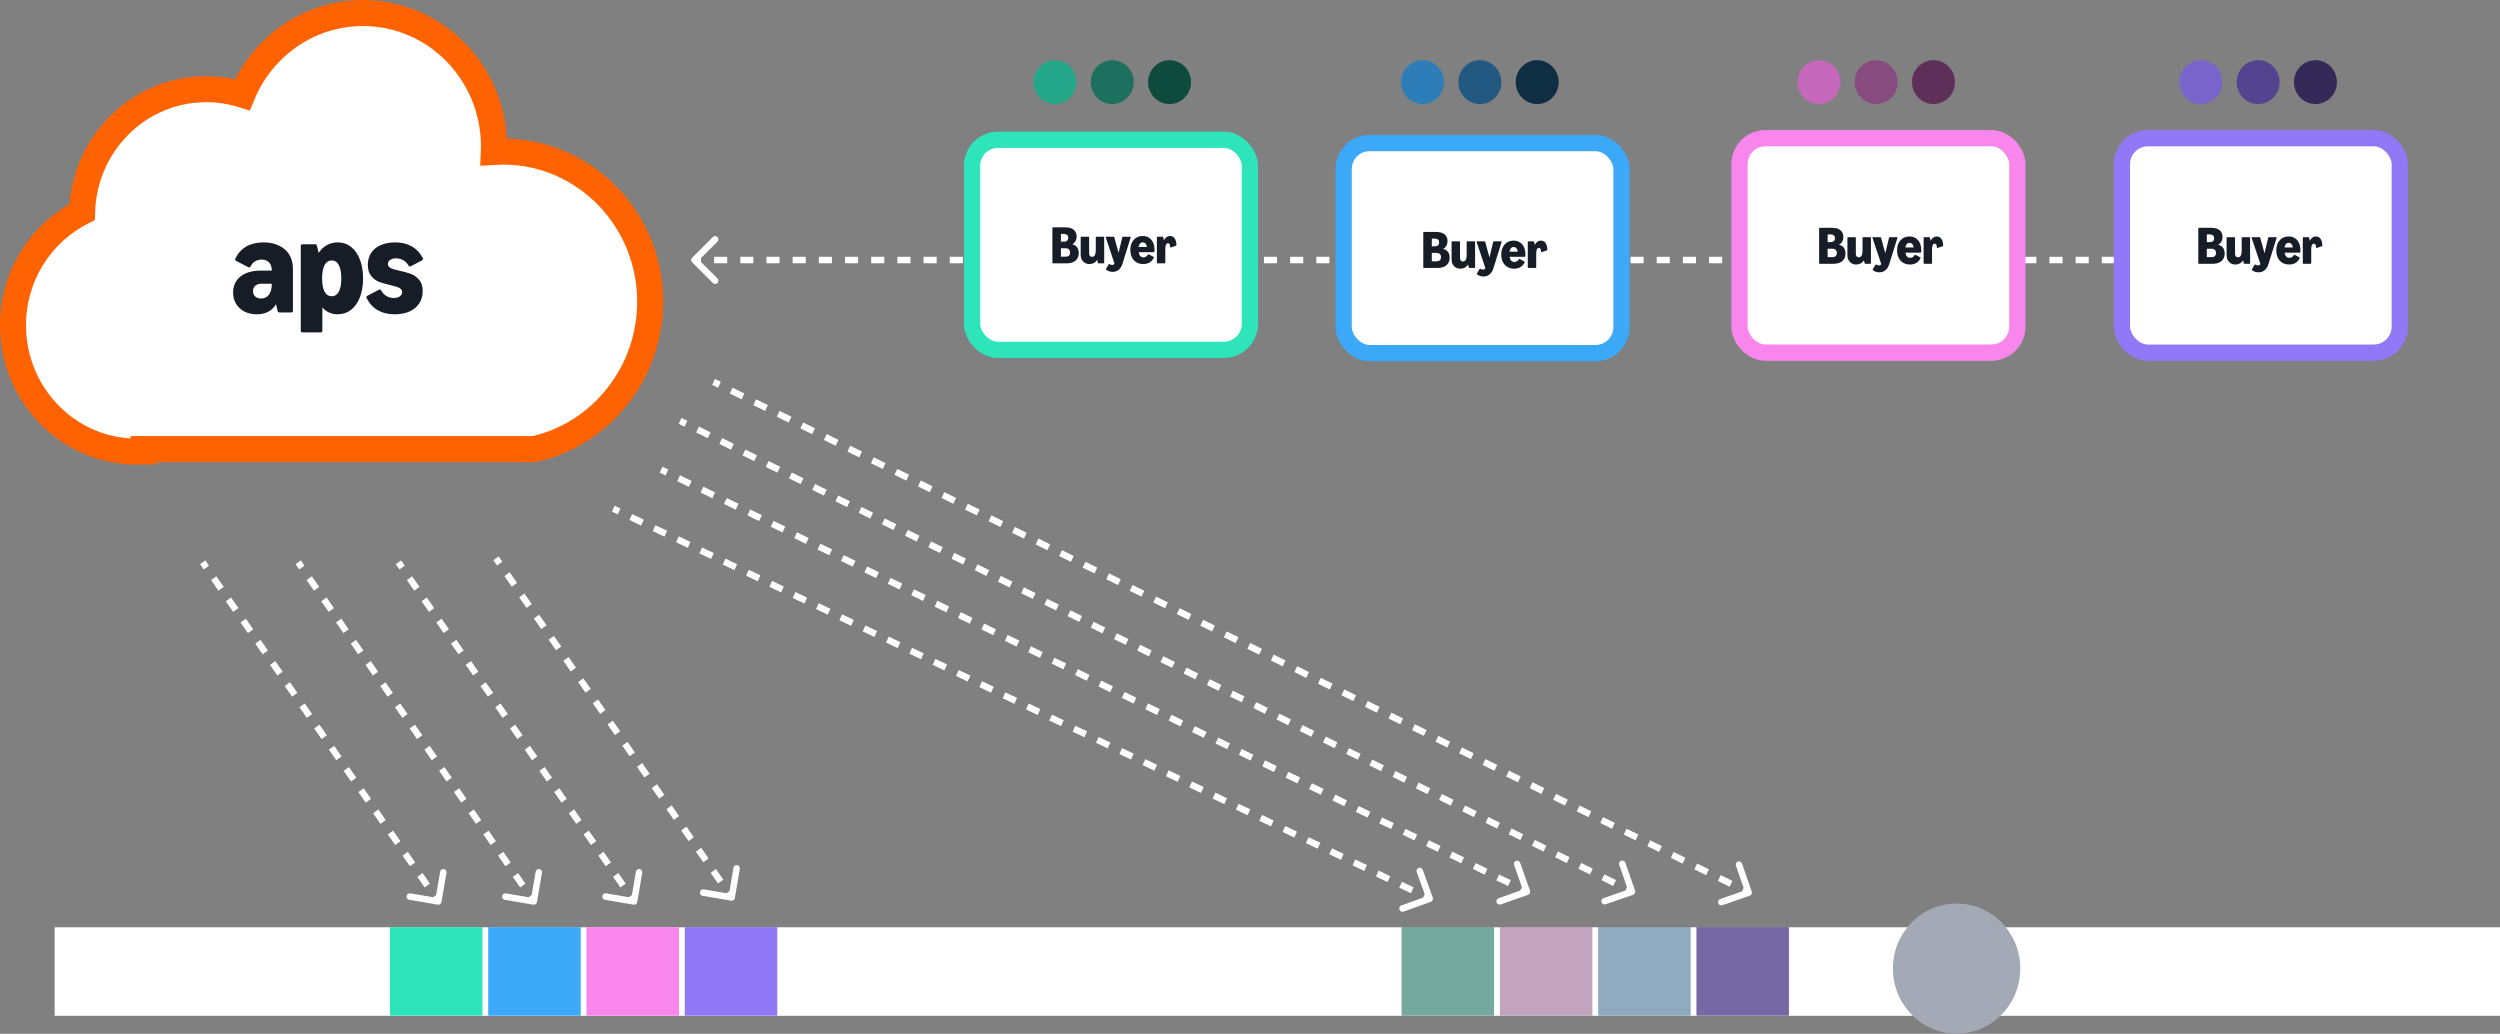 <svg width="769" height="318" viewBox="0 0 769 318" fill="none" xmlns="http://www.w3.org/2000/svg">
<rect x="0" y="0" width="769" height="318" fill="#808080" stroke="none"/>
<rect x="16.812" y="285.229" width="752.188" height="27.233" fill="white"/>
<rect opacity="0.6" x="431.137" y="285.186" width="28.452" height="27.233" fill="#1C705D"/>
<rect x="119.947" y="285.186" width="28.452" height="27.233" fill="#2EE5BB"/>
<rect opacity="0.5" x="491.596" y="285.186" width="28.452" height="27.233" fill="#225981"/>
<rect x="180.408" y="285.186" width="28.452" height="27.233" fill="#F986ED"/>
<rect opacity="0.5" x="461.365" y="285.186" width="28.452" height="27.233" fill="#874B80"/>
<rect x="150.178" y="285.186" width="28.452" height="27.233" fill="#3BA9F7"/>
<rect opacity="0.8" x="521.826" y="285.186" width="28.452" height="27.233" fill="#53448F"/>
<rect x="210.637" y="285.186" width="28.452" height="27.233" fill="#9178F7"/>
<path d="M111.665 4.013C133.993 4.013 151.943 22.469 151.943 45.049C151.943 45.605 151.931 46.159 151.908 46.709C152.825 46.651 153.749 46.618 154.682 46.618C179.788 46.618 199.991 67.373 199.991 92.79C199.991 114.682 184.994 133.32 164.756 138.037L164.309 138.142H44.152V138.867H40.023L39.903 138.86C19.808 137.656 4 120.68 4 100.056C4 84.806 12.639 71.569 25.256 65.209C25.827 44.32 42.614 27.431 63.405 27.431C67.275 27.431 71.014 28.023 74.54 29.12C80.629 14.41 94.922 4.013 111.665 4.013Z" fill="white" stroke="#FF6200" stroke-width="8"/>
<path d="M78.976 96.678C77.555 96.678 76.29 96.398 75.183 95.838C74.09 95.264 73.236 94.471 72.621 93.46C72.006 92.448 71.698 91.287 71.698 89.975C71.698 88.594 72.04 87.399 72.723 86.387C73.407 85.362 74.384 84.583 75.655 84.05C76.926 83.504 78.436 83.23 80.185 83.23H83.609C83.609 82.137 83.329 81.303 82.768 80.729C82.208 80.142 81.436 79.848 80.452 79.848C79.687 79.848 79.01 80.032 78.422 80.401C77.848 80.77 77.397 81.29 77.069 81.959C76.974 82.164 76.837 82.267 76.659 82.267C76.577 82.267 76.495 82.246 76.413 82.205L72.621 80.237C72.416 80.128 72.313 79.984 72.313 79.807C72.313 79.738 72.334 79.663 72.375 79.581C73.154 77.928 74.275 76.677 75.737 75.83C77.213 74.982 78.976 74.559 81.026 74.559C82.857 74.559 84.456 74.887 85.823 75.543C87.203 76.199 88.262 77.135 89 78.351C89.738 79.568 90.107 80.996 90.107 82.636V95.612C90.107 95.763 90.06 95.886 89.964 95.981C89.882 96.063 89.766 96.104 89.615 96.104H85.966C85.666 96.104 85.481 95.961 85.413 95.674L84.9 93.562C84.326 94.574 83.534 95.346 82.522 95.879C81.511 96.412 80.329 96.678 78.976 96.678ZM77.828 89.565C77.828 90.248 78.053 90.795 78.504 91.205C78.955 91.615 79.564 91.82 80.329 91.82C81.368 91.82 82.174 91.423 82.748 90.631C83.322 89.838 83.609 88.717 83.609 87.269H80.493C79.673 87.269 79.024 87.474 78.545 87.884C78.067 88.294 77.828 88.854 77.828 89.565ZM93.009 102.254C92.859 102.254 92.736 102.206 92.64 102.111C92.558 102.029 92.517 101.913 92.517 101.762V75.625C92.517 75.474 92.558 75.358 92.64 75.276C92.736 75.181 92.859 75.133 93.009 75.133H96.945C97.232 75.133 97.41 75.269 97.478 75.543L98.032 77.798C98.674 76.773 99.501 75.98 100.512 75.42C101.537 74.846 102.658 74.559 103.874 74.559C105.432 74.559 106.799 75.017 107.974 75.932C109.15 76.848 110.059 78.146 110.701 79.827C111.357 81.495 111.685 83.435 111.685 85.649C111.685 87.85 111.357 89.783 110.701 91.451C110.059 93.118 109.143 94.41 107.954 95.325C106.779 96.227 105.419 96.678 103.874 96.678C102.904 96.678 102.023 96.494 101.23 96.125C100.437 95.769 99.747 95.25 99.159 94.567V101.762C99.159 101.913 99.112 102.029 99.016 102.111C98.934 102.206 98.818 102.254 98.667 102.254H93.009ZM99.077 85.649C99.077 87.399 99.33 88.752 99.836 89.708C100.355 90.651 101.086 91.123 102.029 91.123C102.986 91.123 103.717 90.651 104.223 89.708C104.729 88.765 104.981 87.412 104.981 85.649C104.981 83.859 104.729 82.492 104.223 81.549C103.717 80.593 102.986 80.114 102.029 80.114C101.086 80.114 100.355 80.593 99.836 81.549C99.33 82.506 99.077 83.873 99.077 85.649ZM121.407 96.678C119.398 96.678 117.662 96.261 116.2 95.428C114.738 94.594 113.59 93.337 112.756 91.656C112.715 91.574 112.695 91.492 112.695 91.41C112.695 91.246 112.79 91.109 112.982 91L116.59 89.093C116.685 89.039 116.774 89.011 116.856 89.011C117.006 89.011 117.136 89.114 117.246 89.319C117.615 90.029 118.134 90.597 118.804 91.02C119.473 91.444 120.252 91.656 121.141 91.656C121.892 91.656 122.507 91.492 122.986 91.164C123.464 90.822 123.703 90.385 123.703 89.852C123.703 89.442 123.546 89.107 123.232 88.847C122.931 88.588 122.548 88.383 122.084 88.232C121.619 88.082 120.942 87.904 120.054 87.699C118.633 87.371 117.457 87.03 116.528 86.674C115.612 86.305 114.82 85.704 114.15 84.87C113.48 84.037 113.146 82.902 113.146 81.467C113.146 80.06 113.487 78.836 114.171 77.798C114.854 76.759 115.831 75.96 117.102 75.399C118.387 74.839 119.883 74.559 121.592 74.559C123.519 74.559 125.206 74.969 126.655 75.789C128.104 76.595 129.238 77.805 130.058 79.417C130.099 79.499 130.12 79.581 130.12 79.663C130.12 79.827 130.024 79.964 129.833 80.073L126.327 81.918C126.231 81.973 126.149 82 126.081 82C125.917 82 125.78 81.898 125.671 81.693C125.275 80.996 124.742 80.449 124.072 80.053C123.402 79.656 122.658 79.458 121.838 79.458C121.086 79.458 120.478 79.622 120.013 79.95C119.548 80.265 119.316 80.681 119.316 81.201C119.316 81.597 119.466 81.925 119.767 82.185C120.081 82.431 120.478 82.629 120.956 82.779C121.434 82.93 122.104 83.1 122.965 83.292C124.414 83.606 125.603 83.948 126.532 84.317C127.475 84.672 128.288 85.273 128.972 86.121C129.669 86.954 130.017 88.102 130.017 89.565C130.017 91 129.662 92.257 128.951 93.337C128.254 94.403 127.256 95.23 125.958 95.817C124.66 96.391 123.143 96.678 121.407 96.678Z" fill="#161D26"/>
<path d="M134.665 278.276C135.204 278.367 135.716 277.996 135.81 277.446L137.332 268.487C137.426 267.937 137.064 267.417 136.525 267.325C135.986 267.234 135.473 267.605 135.38 268.155L134.027 276.119L126.217 274.792C125.678 274.7 125.166 275.072 125.072 275.621C124.979 276.171 125.34 276.691 125.879 276.783L134.665 278.276ZM62.342 172.958L61.532 173.545L62.665 175.175L63.474 174.589L64.284 174.002L63.152 172.372L62.342 172.958ZM65.74 177.849L64.93 178.435L67.195 181.695L68.005 181.109L68.815 180.522L66.55 177.262L65.74 177.849ZM70.271 184.369L69.461 184.955L71.726 188.215L72.536 187.629L73.346 187.042L71.081 183.782L70.271 184.369ZM74.801 190.889L73.992 191.475L76.257 194.735L77.067 194.149L77.877 193.562L75.611 190.302L74.801 190.889ZM79.332 197.409L78.522 197.995L80.788 201.256L81.597 200.669L82.407 200.082L80.142 196.822L79.332 197.409ZM83.863 203.929L83.053 204.516L85.318 207.776L86.128 207.189L86.938 206.602L84.673 203.342L83.863 203.929ZM88.394 210.449L87.584 211.036L89.849 214.296L90.659 213.709L91.469 213.122L89.203 209.862L88.394 210.449ZM92.924 216.969L92.115 217.556L94.38 220.816L95.19 220.229L95.999 219.643L93.734 216.383L92.924 216.969ZM97.455 223.489L96.645 224.076L98.911 227.336L99.72 226.749L100.53 226.163L98.265 222.903L97.455 223.489ZM101.986 230.009L101.176 230.596L103.441 233.856L104.251 233.269L105.061 232.683L102.796 229.423L101.986 230.009ZM106.517 236.529L105.707 237.116L107.972 240.376L108.782 239.789L109.592 239.203L107.326 235.943L106.517 236.529ZM111.047 243.05L110.237 243.636L112.503 246.896L113.313 246.31L114.123 245.723L111.857 242.463L111.047 243.05ZM115.578 249.57L114.768 250.156L117.034 253.416L117.843 252.83L118.653 252.243L116.388 248.983L115.578 249.57ZM120.109 256.09L119.299 256.676L121.564 259.936L122.374 259.35L123.184 258.763L120.919 255.503L120.109 256.09ZM124.64 262.61L123.83 263.196L126.095 266.456L126.905 265.87L127.715 265.283L125.449 262.023L124.64 262.61ZM129.17 269.13L128.36 269.717L130.626 272.977L131.436 272.39L132.245 271.803L129.98 268.543L129.17 269.13ZM133.701 275.65L132.891 276.237L134.024 277.867L134.834 277.28L135.644 276.693L134.511 275.063L133.701 275.65Z" fill="white"/>
<path d="M164.038 278.276C164.577 278.367 165.09 277.996 165.183 277.446L166.705 268.487C166.799 267.937 166.437 267.417 165.898 267.325C165.359 267.234 164.846 267.605 164.753 268.155L163.4 276.119L155.59 274.792C155.051 274.7 154.539 275.072 154.445 275.621C154.352 276.171 154.713 276.691 155.252 276.783L164.038 278.276ZM91.715 172.958L90.905 173.545L92.038 175.175L92.847 174.589L93.657 174.002L92.525 172.372L91.715 172.958ZM95.113 177.849L94.303 178.435L96.568 181.695L97.378 181.109L98.188 180.522L95.923 177.262L95.113 177.849ZM99.644 184.369L98.834 184.955L101.099 188.215L101.909 187.629L102.719 187.042L100.454 183.782L99.644 184.369ZM104.174 190.889L103.365 191.475L105.63 194.735L106.44 194.149L107.25 193.562L104.984 190.302L104.174 190.889ZM108.705 197.409L107.895 197.995L110.161 201.256L110.971 200.669L111.78 200.082L109.515 196.822L108.705 197.409ZM113.236 203.929L112.426 204.516L114.691 207.776L115.501 207.189L116.311 206.602L114.046 203.342L113.236 203.929ZM117.767 210.449L116.957 211.036L119.222 214.296L120.032 213.709L120.842 213.122L118.576 209.862L117.767 210.449ZM122.297 216.969L121.488 217.556L123.753 220.816L124.563 220.229L125.373 219.643L123.107 216.383L122.297 216.969ZM126.828 223.489L126.018 224.076L128.284 227.336L129.093 226.749L129.903 226.163L127.638 222.903L126.828 223.489ZM131.359 230.009L130.549 230.596L132.814 233.856L133.624 233.269L134.434 232.683L132.169 229.423L131.359 230.009ZM135.89 236.529L135.08 237.116L137.345 240.376L138.155 239.789L138.965 239.203L136.699 235.943L135.89 236.529ZM140.42 243.05L139.61 243.636L141.876 246.896L142.686 246.31L143.496 245.723L141.23 242.463L140.42 243.05ZM144.951 249.57L144.141 250.156L146.407 253.416L147.216 252.83L148.026 252.243L145.761 248.983L144.951 249.57ZM149.482 256.09L148.672 256.676L150.937 259.936L151.747 259.35L152.557 258.763L150.292 255.503L149.482 256.09ZM154.013 262.61L153.203 263.196L155.468 266.456L156.278 265.87L157.088 265.283L154.822 262.023L154.013 262.61ZM158.543 269.13L157.733 269.717L159.999 272.977L160.809 272.39L161.619 271.803L159.353 268.543L158.543 269.13ZM163.074 275.65L162.264 276.237L163.397 277.867L164.207 277.28L165.017 276.693L163.884 275.063L163.074 275.65Z" fill="white"/>
<path d="M194.879 278.276C195.419 278.367 195.931 277.996 196.025 277.446L197.547 268.487C197.64 267.937 197.279 267.417 196.74 267.325C196.201 267.234 195.688 267.605 195.595 268.155L194.242 276.119L186.432 274.792C185.893 274.7 185.38 275.072 185.287 275.621C185.194 276.171 185.555 276.691 186.094 276.783L194.879 278.276ZM122.557 172.958L121.747 173.545L122.879 175.175L123.689 174.589L124.499 174.002L123.366 172.372L122.557 172.958ZM125.955 177.849L125.145 178.435L127.41 181.695L128.22 181.109L129.03 180.522L126.765 177.262L125.955 177.849ZM130.485 184.369L129.676 184.955L131.941 188.215L132.751 187.629L133.561 187.042L131.295 183.782L130.485 184.369ZM135.016 190.889L134.206 191.475L136.472 194.735L137.282 194.149L138.091 193.562L135.826 190.302L135.016 190.889ZM139.547 197.409L138.737 197.995L141.002 201.256L141.812 200.669L142.622 200.082L140.357 196.822L139.547 197.409ZM144.078 203.929L143.268 204.516L145.533 207.776L146.343 207.189L147.153 206.602L144.888 203.342L144.078 203.929ZM148.608 210.449L147.799 211.036L150.064 214.296L150.874 213.709L151.684 213.122L149.418 209.862L148.608 210.449ZM153.139 216.969L152.329 217.556L154.595 220.816L155.405 220.229L156.214 219.643L153.949 216.383L153.139 216.969ZM157.67 223.489L156.86 224.076L159.125 227.336L159.935 226.749L160.745 226.163L158.48 222.903L157.67 223.489ZM162.201 230.009L161.391 230.596L163.656 233.856L164.466 233.269L165.276 232.683L163.011 229.423L162.201 230.009ZM166.731 236.529L165.922 237.116L168.187 240.376L168.997 239.789L169.807 239.203L167.541 235.943L166.731 236.529ZM171.262 243.05L170.452 243.636L172.718 246.896L173.528 246.31L174.337 245.723L172.072 242.463L171.262 243.05ZM175.793 249.57L174.983 250.156L177.248 253.416L178.058 252.83L178.868 252.243L176.603 248.983L175.793 249.57ZM180.324 256.09L179.514 256.676L181.779 259.936L182.589 259.35L183.399 258.763L181.133 255.503L180.324 256.09ZM184.854 262.61L184.045 263.196L186.31 266.456L187.12 265.87L187.93 265.283L185.664 262.023L184.854 262.61ZM189.385 269.13L188.575 269.717L190.841 272.977L191.65 272.39L192.46 271.803L190.195 268.543L189.385 269.13ZM193.916 275.65L193.106 276.237L194.239 277.867L195.049 277.28L195.858 276.693L194.726 275.063L193.916 275.65Z" fill="white"/>
<path d="M502.334 275.233C502.851 275.054 503.122 274.481 502.94 273.956L499.963 265.385C499.781 264.859 499.213 264.578 498.696 264.758C498.178 264.937 497.907 265.509 498.089 266.035L500.735 273.654L493.24 276.257C492.722 276.437 492.451 277.009 492.634 277.535C492.816 278.061 493.384 278.341 493.901 278.162L502.334 275.233ZM209.209 129.473L208.78 130.376L210.566 131.259L210.994 130.356L211.423 129.452L209.638 128.569L209.209 129.473ZM214.565 132.122L214.136 133.025L217.707 134.791L218.136 133.888L218.564 132.984L214.994 131.218L214.565 132.122ZM221.706 135.653L221.278 136.557L224.848 138.323L225.277 137.419L225.706 136.516L222.135 134.75L221.706 135.653ZM228.848 139.185L228.419 140.089L231.99 141.855L232.418 140.951L232.847 140.048L229.276 138.282L228.848 139.185ZM235.989 142.717L235.56 143.621L239.131 145.387L239.56 144.483L239.988 143.58L236.418 141.814L235.989 142.717ZM243.13 146.249L242.702 147.153L246.272 148.919L246.701 148.015L247.13 147.112L243.559 145.346L243.13 146.249ZM250.272 149.781L249.843 150.685L253.414 152.451L253.842 151.547L254.271 150.644L250.7 148.878L250.272 149.781ZM257.413 153.313L256.984 154.217L260.555 155.982L260.984 155.079L261.412 154.176L257.841 152.41L257.413 153.313ZM264.554 156.845L264.126 157.748L267.696 159.514L268.125 158.611L268.553 157.707L264.983 155.941L264.554 156.845ZM271.695 160.377L271.267 161.28L274.837 163.046L275.266 162.143L275.695 161.239L272.124 159.473L271.695 160.377ZM278.837 163.909L278.408 164.812L281.979 166.578L282.407 165.675L282.836 164.771L279.265 163.005L278.837 163.909ZM285.978 167.441L285.549 168.344L289.12 170.11L289.549 169.207L289.977 168.303L286.407 166.537L285.978 167.441ZM293.119 170.973L292.691 171.876L296.261 173.642L296.69 172.739L297.119 171.835L293.548 170.069L293.119 170.973ZM300.261 174.504L299.832 175.408L303.403 177.174L303.831 176.27L304.26 175.367L300.689 173.601L300.261 174.504ZM307.402 178.036L306.973 178.94L310.544 180.706L310.973 179.802L311.401 178.899L307.831 177.133L307.402 178.036ZM314.543 181.568L314.115 182.472L317.685 184.238L318.114 183.334L318.543 182.431L314.972 180.665L314.543 181.568ZM321.685 185.1L321.256 186.004L324.827 187.77L325.255 186.866L325.684 185.963L322.113 184.197L321.685 185.1ZM328.826 188.632L328.397 189.536L331.968 191.302L332.397 190.398L332.825 189.495L329.255 187.729L328.826 188.632ZM335.967 192.164L335.539 193.068L339.109 194.833L339.538 193.93L339.967 193.027L336.396 191.261L335.967 192.164ZM343.109 195.696L342.68 196.599L346.251 198.365L346.679 197.462L347.108 196.558L343.537 194.792L343.109 195.696ZM350.25 199.228L349.821 200.131L353.392 201.897L353.821 200.994L354.249 200.09L350.679 198.324L350.25 199.228ZM357.391 202.76L356.963 203.663L360.533 205.429L360.962 204.526L361.391 203.622L357.82 201.856L357.391 202.76ZM364.533 206.292L364.104 207.195L367.675 208.961L368.103 208.058L368.532 207.154L364.961 205.388L364.533 206.292ZM371.674 209.824L371.245 210.727L374.816 212.493L375.245 211.59L375.673 210.686L372.103 208.92L371.674 209.824ZM378.815 213.355L378.387 214.259L381.957 216.025L382.386 215.121L382.815 214.218L379.244 212.452L378.815 213.355ZM385.957 216.887L385.528 217.791L389.099 219.557L389.527 218.653L389.956 217.75L386.385 215.984L385.957 216.887ZM393.098 220.419L392.669 221.323L396.24 223.089L396.668 222.185L397.097 221.282L393.526 219.516L393.098 220.419ZM400.239 223.951L399.81 224.855L403.381 226.621L403.81 225.717L404.238 224.814L400.668 223.048L400.239 223.951ZM407.38 227.483L406.952 228.387L410.522 230.153L410.951 229.249L411.38 228.346L407.809 226.58L407.38 227.483ZM414.522 231.015L414.093 231.919L417.664 233.684L418.092 232.781L418.521 231.878L414.95 230.112L414.522 231.015ZM421.663 234.547L421.234 235.45L424.805 237.216L425.234 236.313L425.662 235.409L422.092 233.643L421.663 234.547ZM428.804 238.079L428.376 238.982L431.946 240.748L432.375 239.845L432.804 238.941L429.233 237.175L428.804 238.079ZM435.946 241.611L435.517 242.514L439.088 244.28L439.516 243.377L439.945 242.473L436.374 240.707L435.946 241.611ZM443.087 245.143L442.658 246.046L446.229 247.812L446.658 246.909L447.086 246.005L443.516 244.239L443.087 245.143ZM450.228 248.675L449.8 249.578L453.37 251.344L453.799 250.441L454.228 249.537L450.657 247.771L450.228 248.675ZM457.37 252.206L456.941 253.11L460.512 254.876L460.94 253.972L461.369 253.069L457.798 251.303L457.37 252.206ZM464.511 255.738L464.082 256.642L467.653 258.408L468.082 257.504L468.51 256.601L464.94 254.835L464.511 255.738ZM471.652 259.27L471.224 260.174L474.794 261.94L475.223 261.036L475.652 260.133L472.081 258.367L471.652 259.27ZM478.794 262.802L478.365 263.706L481.936 265.472L482.364 264.568L482.793 263.665L479.222 261.899L478.794 262.802ZM485.935 266.334L485.506 267.238L489.077 269.004L489.506 268.1L489.934 267.197L486.364 265.431L485.935 266.334ZM493.076 269.866L492.648 270.77L496.218 272.535L496.647 271.632L497.076 270.729L493.505 268.963L493.076 269.866ZM500.218 273.398L499.789 274.301L501.574 275.184L502.003 274.281L502.431 273.377L500.646 272.494L500.218 273.398Z" fill="white"/>
<path d="M470.028 275.231C470.544 275.049 470.812 274.475 470.627 273.95L467.601 265.397C467.416 264.872 466.846 264.595 466.33 264.778C465.814 264.96 465.545 265.534 465.731 266.059L468.42 273.661L460.939 276.308C460.423 276.49 460.155 277.064 460.34 277.589C460.526 278.114 461.095 278.391 461.612 278.208L470.028 275.231ZM203.334 144.468L202.91 145.374L204.71 146.251L205.134 145.345L205.557 144.439L203.758 143.562L203.334 144.468ZM208.733 147.099L208.31 148.005L211.909 149.759L212.333 148.853L212.756 147.947L209.157 146.193L208.733 147.099ZM215.932 150.608L215.508 151.513L219.108 153.268L219.531 152.362L219.955 151.456L216.355 149.702L215.932 150.608ZM223.131 154.116L222.707 155.022L226.307 156.776L226.73 155.87L227.154 154.964L223.554 153.21L223.131 154.116ZM230.33 157.624L229.906 158.53L233.506 160.285L233.929 159.379L234.353 158.473L230.753 156.719L230.33 157.624ZM237.529 161.133L237.105 162.039L240.704 163.793L241.128 162.887L241.551 161.981L237.952 160.227L237.529 161.133ZM244.727 164.641L244.304 165.547L247.903 167.302L248.327 166.396L248.75 165.49L245.151 163.736L244.727 164.641ZM251.926 168.15L251.503 169.056L255.102 170.81L255.526 169.904L255.949 168.998L252.35 167.244L251.926 168.15ZM259.125 171.658L258.702 172.564L262.301 174.318L262.725 173.413L263.148 172.507L259.549 170.752L259.125 171.658ZM266.324 175.167L265.9 176.073L269.5 177.827L269.923 176.921L270.347 176.015L266.747 174.261L266.324 175.167ZM273.523 178.675L273.099 179.581L276.699 181.335L277.122 180.43L277.546 179.524L273.946 177.769L273.523 178.675ZM280.722 182.184L280.298 183.09L283.898 184.844L284.321 183.938L284.745 183.032L281.145 181.278L280.722 182.184ZM287.921 185.692L287.497 186.598L291.096 188.352L291.52 187.446L291.943 186.541L288.344 184.786L287.921 185.692ZM295.119 189.201L294.696 190.107L298.295 191.861L298.719 190.955L299.142 190.049L295.543 188.295L295.119 189.201ZM302.318 192.709L301.895 193.615L305.494 195.369L305.918 194.463L306.341 193.558L302.742 191.803L302.318 192.709ZM309.517 196.218L309.094 197.124L312.693 198.878L313.117 197.972L313.54 197.066L309.941 195.312L309.517 196.218ZM316.716 199.726L316.292 200.632L319.892 202.386L320.315 201.48L320.739 200.574L317.139 198.82L316.716 199.726ZM323.915 203.235L323.491 204.14L327.091 205.895L327.514 204.989L327.938 204.083L324.338 202.329L323.915 203.235ZM331.114 206.743L330.69 207.649L334.29 209.403L334.713 208.497L335.137 207.591L331.537 205.837L331.114 206.743ZM338.313 210.251L337.889 211.157L341.488 212.912L341.912 212.006L342.335 211.1L338.736 209.346L338.313 210.251ZM345.511 213.76L345.088 214.666L348.687 216.42L349.111 215.514L349.534 214.608L345.935 212.854L345.511 213.76ZM352.71 217.268L352.287 218.174L355.886 219.929L356.31 219.023L356.733 218.117L353.134 216.363L352.71 217.268ZM359.909 220.777L359.486 221.683L363.085 223.437L363.509 222.531L363.932 221.625L360.333 219.871L359.909 220.777ZM367.108 224.285L366.684 225.191L370.284 226.945L370.707 226.04L371.131 225.134L367.531 223.379L367.108 224.285ZM374.307 227.794L373.883 228.7L377.483 230.454L377.906 229.548L378.33 228.642L374.73 226.888L374.307 227.794ZM381.506 231.302L381.082 232.208L384.682 233.962L385.105 233.057L385.529 232.151L381.929 230.396L381.506 231.302ZM388.705 234.811L388.281 235.717L391.88 237.471L392.304 236.565L392.727 235.659L389.128 233.905L388.705 234.811ZM395.903 238.319L395.48 239.225L399.079 240.979L399.503 240.073L399.926 239.168L396.327 237.413L395.903 238.319ZM403.102 241.828L402.679 242.734L406.278 244.488L406.702 243.582L407.125 242.676L403.526 240.922L403.102 241.828ZM410.301 245.336L409.878 246.242L413.477 247.996L413.901 247.09L414.324 246.185L410.725 244.43L410.301 245.336ZM417.5 248.845L417.076 249.751L420.676 251.505L421.099 250.599L421.523 249.693L417.923 247.939L417.5 248.845ZM424.699 252.353L424.275 253.259L427.875 255.013L428.298 254.107L428.722 253.201L425.122 251.447L424.699 252.353ZM431.898 255.862L431.474 256.767L435.074 258.522L435.497 257.616L435.921 256.71L432.321 254.956L431.898 255.862ZM439.097 259.37L438.673 260.276L442.272 262.03L442.696 261.124L443.119 260.218L439.52 258.464L439.097 259.37ZM446.295 262.878L445.872 263.784L449.471 265.539L449.895 264.633L450.318 263.727L446.719 261.973L446.295 262.878ZM453.494 266.387L453.071 267.293L456.67 269.047L457.094 268.141L457.517 267.235L453.918 265.481L453.494 266.387ZM460.693 269.895L460.27 270.801L463.869 272.556L464.293 271.65L464.716 270.744L461.117 268.99L460.693 269.895ZM467.892 273.404L467.468 274.31L469.268 275.187L469.692 274.281L470.115 273.375L468.315 272.498L467.892 273.404Z" fill="white"/>
<path d="M440.136 277.372C440.651 277.185 440.915 276.61 440.725 276.086L437.634 267.558C437.444 267.035 436.873 266.762 436.358 266.948C435.843 267.135 435.579 267.711 435.769 268.234L438.517 275.815L431.056 278.519C430.541 278.706 430.277 279.282 430.467 279.805C430.656 280.328 431.228 280.601 431.743 280.415L440.136 277.372ZM188.648 156.464L188.232 157.373L190.026 158.23L190.442 157.321L190.859 156.412L189.065 155.555L188.648 156.464ZM194.03 159.034L193.614 159.944L197.201 161.657L197.618 160.748L198.034 159.839L194.447 158.125L194.03 159.034ZM201.206 162.462L200.789 163.371L204.377 165.085L204.793 164.176L205.21 163.266L201.622 161.553L201.206 162.462ZM208.381 165.889L207.965 166.798L211.552 168.512L211.969 167.603L212.386 166.694L208.798 164.98L208.381 165.889ZM215.557 169.317L215.14 170.226L218.728 171.94L219.145 171.03L219.561 170.121L215.973 168.408L215.557 169.317ZM222.732 172.744L222.316 173.653L225.903 175.367L226.32 174.458L226.737 173.549L223.149 171.835L222.732 172.744ZM229.908 176.172L229.491 177.081L233.079 178.794L233.496 177.885L233.912 176.976L230.324 175.263L229.908 176.172ZM237.083 179.599L236.667 180.508L240.255 182.222L240.671 181.313L241.088 180.404L237.5 178.69L237.083 179.599ZM244.259 183.027L243.842 183.936L247.43 185.649L247.847 184.74L248.263 183.831L244.676 182.117L244.259 183.027ZM251.434 186.454L251.018 187.363L254.606 189.077L255.022 188.168L255.439 187.259L251.851 185.545L251.434 186.454ZM258.61 189.881L258.193 190.791L261.781 192.504L262.198 191.595L262.614 190.686L259.027 188.972L258.61 189.881ZM265.786 193.309L265.369 194.218L268.957 195.932L269.373 195.023L269.79 194.114L266.202 192.4L265.786 193.309ZM272.961 196.736L272.545 197.645L276.132 199.359L276.549 198.45L276.965 197.541L273.378 195.827L272.961 196.736ZM280.137 200.164L279.72 201.073L283.308 202.787L283.724 201.878L284.141 200.968L280.553 199.255L280.137 200.164ZM287.312 203.591L286.896 204.5L290.483 206.214L290.9 205.305L291.317 204.396L287.729 202.682L287.312 203.591ZM294.488 207.019L294.071 207.928L297.659 209.642L298.076 208.732L298.492 207.823L294.904 206.11L294.488 207.019ZM301.663 210.446L301.247 211.355L304.835 213.069L305.251 212.16L305.668 211.251L302.08 209.537L301.663 210.446ZM308.839 213.874L308.422 214.783L312.01 216.496L312.427 215.587L312.843 214.678L309.255 212.964L308.839 213.874ZM316.014 217.301L315.598 218.21L319.186 219.924L319.602 219.015L320.019 218.106L316.431 216.392L316.014 217.301ZM323.19 220.728L322.773 221.638L326.361 223.351L326.778 222.442L327.194 221.533L323.607 219.819L323.19 220.728ZM330.366 224.156L329.949 225.065L333.537 226.779L333.953 225.87L334.37 224.961L330.782 223.247L330.366 224.156ZM337.541 227.583L337.124 228.492L340.712 230.206L341.129 229.297L341.545 228.388L337.958 226.674L337.541 227.583ZM344.717 231.011L344.3 231.92L347.888 233.634L348.304 232.724L348.721 231.815L345.133 230.102L344.717 231.011ZM351.892 234.438L351.476 235.347L355.063 237.061L355.48 236.152L355.896 235.243L352.309 233.529L351.892 234.438ZM359.068 237.866L358.651 238.775L362.239 240.488L362.655 239.579L363.072 238.67L359.484 236.957L359.068 237.866ZM366.243 241.293L365.827 242.202L369.414 243.916L369.831 243.007L370.248 242.098L366.66 240.384L366.243 241.293ZM373.419 244.721L373.002 245.63L376.59 247.343L377.006 246.434L377.423 245.525L373.835 243.811L373.419 244.721ZM380.594 248.148L380.178 249.057L383.765 250.771L384.182 249.862L384.599 248.953L381.011 247.239L380.594 248.148ZM387.77 251.575L387.353 252.485L390.941 254.198L391.358 253.289L391.774 252.38L388.186 250.666L387.77 251.575ZM394.945 255.003L394.529 255.912L398.117 257.626L398.533 256.717L398.95 255.807L395.362 254.094L394.945 255.003ZM402.121 258.43L401.704 259.339L405.292 261.053L405.709 260.144L406.125 259.235L402.537 257.521L402.121 258.43ZM409.296 261.858L408.88 262.767L412.468 264.481L412.884 263.571L413.301 262.662L409.713 260.949L409.296 261.858ZM416.472 265.285L416.055 266.194L419.643 267.908L420.06 266.999L420.476 266.09L416.889 264.376L416.472 265.285ZM423.647 268.713L423.231 269.622L426.819 271.335L427.235 270.426L427.652 269.517L424.064 267.803L423.647 268.713ZM430.823 272.14L430.406 273.049L433.994 274.763L434.411 273.854L434.827 272.945L431.24 271.231L430.823 272.14ZM437.999 275.567L437.582 276.477L439.376 277.334L439.793 276.424L440.209 275.515L438.415 274.658L437.999 275.567Z" fill="white"/>
<path d="M224.899 277.048C225.438 277.139 225.951 276.768 226.044 276.218L227.567 267.259C227.66 266.709 227.299 266.189 226.76 266.097C226.22 266.006 225.708 266.377 225.614 266.927L224.261 274.891L216.452 273.564C215.913 273.472 215.4 273.844 215.307 274.394C215.213 274.943 215.574 275.463 216.114 275.555L224.899 277.048ZM152.576 171.731L151.766 172.317L152.899 173.947L153.709 173.361L154.519 172.774L153.386 171.144L152.576 171.731ZM155.974 176.621L155.164 177.207L157.43 180.467L158.24 179.881L159.049 179.294L156.784 176.034L155.974 176.621ZM160.505 183.141L159.695 183.728L161.96 186.988L162.77 186.401L163.58 185.814L161.315 182.554L160.505 183.141ZM165.036 189.661L164.226 190.248L166.491 193.508L167.301 192.921L168.111 192.334L165.846 189.074L165.036 189.661ZM169.566 196.181L168.757 196.768L171.022 200.028L171.832 199.441L172.642 198.854L170.376 195.594L169.566 196.181ZM174.097 202.701L173.287 203.288L175.553 206.548L176.363 205.961L177.172 205.375L174.907 202.115L174.097 202.701ZM178.628 209.221L177.818 209.808L180.083 213.068L180.893 212.481L181.703 211.895L179.438 208.635L178.628 209.221ZM183.159 215.741L182.349 216.328L184.614 219.588L185.424 219.001L186.234 218.415L183.969 215.155L183.159 215.741ZM187.689 222.261L186.88 222.848L189.145 226.108L189.955 225.521L190.765 224.935L188.499 221.675L187.689 222.261ZM192.22 228.782L191.41 229.368L193.676 232.628L194.486 232.042L195.295 231.455L193.03 228.195L192.22 228.782ZM196.751 235.302L195.941 235.888L198.206 239.148L199.016 238.562L199.826 237.975L197.561 234.715L196.751 235.302ZM201.282 241.822L200.472 242.408L202.737 245.668L203.547 245.082L204.357 244.495L202.092 241.235L201.282 241.822ZM205.812 248.342L205.003 248.928L207.268 252.189L208.078 251.602L208.888 251.015L206.622 247.755L205.812 248.342ZM210.343 254.862L209.533 255.449L211.799 258.709L212.609 258.122L213.418 257.535L211.153 254.275L210.343 254.862ZM214.874 261.382L214.064 261.969L216.329 265.229L217.139 264.642L217.949 264.055L215.684 260.795L214.874 261.382ZM219.405 267.902L218.595 268.489L220.86 271.749L221.67 271.162L222.48 270.576L220.214 267.315L219.405 267.902ZM223.935 274.422L223.126 275.009L224.258 276.639L225.068 276.052L225.878 275.466L224.745 273.836L223.935 274.422Z" fill="white"/>
<path d="M538.229 275.505C538.746 275.325 539.017 274.752 538.834 274.227L535.849 265.659C535.665 265.133 535.098 264.853 534.58 265.033C534.063 265.213 533.792 265.786 533.975 266.311L536.629 273.927L529.136 276.538C528.619 276.718 528.348 277.29 528.531 277.816C528.714 278.342 529.282 278.622 529.799 278.442L538.229 275.505ZM219.49 117.477L219.062 118.381L220.872 119.273L221.299 118.369L221.727 117.465L219.918 116.573L219.49 117.477ZM224.918 120.154L224.49 121.058L228.108 122.843L228.536 121.939L228.964 121.035L225.345 119.25L224.918 120.154ZM232.154 123.724L231.726 124.628L235.345 126.413L235.772 125.509L236.2 124.605L232.582 122.82L232.154 123.724ZM239.391 127.294L238.963 128.198L242.581 129.983L243.009 129.079L243.437 128.175L239.818 126.39L239.391 127.294ZM246.627 130.864L246.199 131.768L249.818 133.553L250.245 132.649L250.673 131.745L247.055 129.96L246.627 130.864ZM253.864 134.434L253.436 135.338L257.054 137.123L257.482 136.219L257.91 135.315L254.291 133.53L253.864 134.434ZM261.1 138.004L260.672 138.908L264.291 140.693L264.718 139.789L265.146 138.885L261.528 137.1L261.1 138.004ZM268.337 141.574L267.909 142.478L271.527 144.263L271.955 143.359L272.383 142.455L268.764 140.67L268.337 141.574ZM275.573 145.144L275.145 146.048L278.764 147.832L279.191 146.929L279.619 146.025L276.001 144.24L275.573 145.144ZM282.81 148.714L282.382 149.617L286 151.402L286.428 150.498L286.856 149.595L283.238 147.81L282.81 148.714ZM290.046 152.283L289.619 153.187L293.237 154.972L293.665 154.068L294.092 153.164L290.474 151.38L290.046 152.283ZM297.283 155.853L296.855 156.757L300.473 158.542L300.901 157.638L301.329 156.734L297.711 154.949L297.283 155.853ZM304.519 159.423L304.092 160.327L307.71 162.112L308.138 161.208L308.565 160.304L304.947 158.519L304.519 159.423ZM311.756 162.993L311.328 163.897L314.946 165.682L315.374 164.778L315.802 163.874L312.184 162.089L311.756 162.993ZM318.992 166.563L318.565 167.467L322.183 169.252L322.611 168.348L323.038 167.444L319.42 165.659L318.992 166.563ZM326.229 170.133L325.801 171.037L329.419 172.822L329.847 171.918L330.275 171.014L326.657 169.229L326.229 170.133ZM333.465 173.703L333.038 174.607L336.656 176.392L337.084 175.488L337.511 174.584L333.893 172.799L333.465 173.703ZM340.702 177.273L340.274 178.177L343.892 179.962L344.32 179.058L344.748 178.154L341.13 176.369L340.702 177.273ZM347.938 180.843L347.511 181.747L351.129 183.532L351.557 182.628L351.984 181.724L348.366 179.939L347.938 180.843ZM355.175 184.413L354.747 185.317L358.365 187.102L358.793 186.198L359.221 185.294L355.603 183.509L355.175 184.413ZM362.412 187.983L361.984 188.886L365.602 190.671L366.03 189.768L366.458 188.864L362.839 187.079L362.412 187.983ZM369.648 191.552L369.22 192.456L372.839 194.241L373.266 193.337L373.694 192.434L370.076 190.649L369.648 191.552ZM376.885 195.122L376.457 196.026L380.075 197.811L380.503 196.907L380.931 196.003L377.312 194.219L376.885 195.122ZM384.121 198.692L383.693 199.596L387.312 201.381L387.739 200.477L388.167 199.573L384.549 197.788L384.121 198.692ZM391.358 202.262L390.93 203.166L394.548 204.951L394.976 204.047L395.404 203.143L391.785 201.358L391.358 202.262ZM398.594 205.832L398.166 206.736L401.785 208.521L402.212 207.617L402.64 206.713L399.022 204.928L398.594 205.832ZM405.831 209.402L405.403 210.306L409.021 212.091L409.449 211.187L409.877 210.283L406.258 208.498L405.831 209.402ZM413.067 212.972L412.639 213.876L416.258 215.661L416.685 214.757L417.113 213.853L413.495 212.068L413.067 212.972ZM420.304 216.542L419.876 217.446L423.494 219.231L423.922 218.327L424.35 217.423L420.732 215.638L420.304 216.542ZM427.54 220.112L427.113 221.016L430.731 222.801L431.159 221.897L431.586 220.993L427.968 219.208L427.54 220.112ZM434.777 223.682L434.349 224.586L437.967 226.371L438.395 225.467L438.823 224.563L435.205 222.778L434.777 223.682ZM442.013 227.252L441.586 228.156L445.204 229.941L445.632 229.037L446.059 228.133L442.441 226.348L442.013 227.252ZM449.25 230.822L448.822 231.726L452.44 233.51L452.868 232.607L453.296 231.703L449.678 229.918L449.25 230.822ZM456.486 234.392L456.059 235.295L459.677 237.08L460.105 236.176L460.532 235.273L456.914 233.488L456.486 234.392ZM463.723 237.961L463.295 238.865L466.913 240.65L467.341 239.746L467.769 238.842L464.151 237.058L463.723 237.961ZM470.959 241.531L470.532 242.435L474.15 244.22L474.578 243.316L475.005 242.412L471.387 240.627L470.959 241.531ZM478.196 245.101L477.768 246.005L481.386 247.79L481.814 246.886L482.242 245.982L478.624 244.197L478.196 245.101ZM485.432 248.671L485.005 249.575L488.623 251.36L489.051 250.456L489.478 249.552L485.86 247.767L485.432 248.671ZM492.669 252.241L492.241 253.145L495.859 254.93L496.287 254.026L496.715 253.122L493.097 251.337L492.669 252.241ZM499.905 255.811L499.478 256.715L503.096 258.5L503.524 257.596L503.951 256.692L500.333 254.907L499.905 255.811ZM507.142 259.381L506.714 260.285L510.332 262.07L510.76 261.166L511.188 260.262L507.57 258.477L507.142 259.381ZM514.378 262.951L513.951 263.855L517.569 265.64L517.997 264.736L518.424 263.832L514.806 262.047L514.378 262.951ZM521.615 266.521L521.187 267.425L524.805 269.209L525.233 268.306L525.661 267.402L522.043 265.617L521.615 266.521ZM528.851 270.091L528.424 270.994L532.042 272.779L532.47 271.876L532.897 270.972L529.279 269.187L528.851 270.091ZM536.088 273.66L535.66 274.564L537.469 275.457L537.897 274.553L538.325 273.649L536.516 272.757L536.088 273.66Z" fill="white"/>
<path d="M212.909 79.282C212.518 79.672 212.518 80.306 212.909 80.696L219.273 87.06C219.663 87.451 220.296 87.451 220.687 87.06C221.077 86.67 221.077 86.036 220.687 85.646L215.03 79.989L220.687 74.332C221.077 73.942 221.077 73.308 220.687 72.918C220.296 72.527 219.663 72.527 219.273 72.918L212.909 79.282ZM712.967 79.989V78.989H710.953V79.989V80.989H712.967V79.989ZM706.926 79.989V78.989H702.899V79.989V80.989H706.926V79.989ZM698.872 79.989V78.989H694.845V79.989V80.989H698.872V79.989ZM690.818 79.989V78.989H686.791V79.989V80.989H690.818V79.989ZM682.764 79.989V78.989H678.737V79.989V80.989H682.764V79.989ZM674.71 79.989V78.989H670.683V79.989V80.989H674.71V79.989ZM666.656 79.989V78.989H662.629V79.989V80.989H666.656V79.989ZM658.602 79.989V78.989H654.575V79.989V80.989H658.602V79.989ZM650.548 79.989V78.989H646.521V79.989V80.989H650.548V79.989ZM642.494 79.989V78.989H638.467V79.989V80.989H642.494V79.989ZM634.44 79.989V78.989H630.413V79.989V80.989H634.44V79.989ZM626.386 79.989V78.989H622.359V79.989V80.989H626.386V79.989ZM618.332 79.989V78.989H614.305V79.989V80.989H618.332V79.989ZM610.278 79.989V78.989H606.251V79.989V80.989H610.278V79.989ZM602.224 79.989V78.989H598.197V79.989V80.989H602.224V79.989ZM594.17 79.989V78.989H590.143V79.989V80.989H594.17V79.989ZM586.116 79.989V78.989H582.089V79.989V80.989H586.116V79.989ZM578.062 79.989V78.989H574.035V79.989V80.989H578.062V79.989ZM570.007 79.989V78.989H565.98V79.989V80.989H570.007V79.989ZM561.953 79.989V78.989H557.926V79.989V80.989H561.953V79.989ZM553.899 79.989V78.989H549.872V79.989V80.989H553.899V79.989ZM545.845 79.989V78.989H541.818V79.989V80.989H545.845V79.989ZM537.791 79.989V78.989H533.764V79.989V80.989H537.791V79.989ZM529.737 79.989V78.989H525.71V79.989V80.989H529.737V79.989ZM521.683 79.989V78.989H517.656V79.989V80.989H521.683V79.989ZM513.629 79.989V78.989H509.602V79.989V80.989H513.629V79.989ZM505.575 79.989V78.989H501.548V79.989V80.989H505.575V79.989ZM497.521 79.989V78.989H493.494V79.989V80.989H497.521V79.989ZM489.467 79.989V78.989H485.44V79.989V80.989H489.467V79.989ZM481.413 79.989V78.989H477.386V79.989V80.989H481.413V79.989ZM473.359 79.989V78.989H469.332V79.989V80.989H473.359V79.989ZM465.305 79.989V78.989H461.278V79.989V80.989H465.305V79.989ZM457.251 79.989V78.989H453.224V79.989V80.989H457.251V79.989ZM449.197 79.989V78.989H445.17V79.989V80.989H449.197V79.989ZM441.143 79.989V78.989H437.116V79.989V80.989H441.143V79.989ZM433.089 79.989V78.989H429.062V79.989V80.989H433.089V79.989ZM425.035 79.989V78.989L421.007 78.989V79.989V80.989L425.035 80.989V79.989ZM416.98 79.989V78.989H412.953V79.989V80.989H416.98V79.989ZM408.926 79.989V78.989H404.899V79.989V80.989H408.926V79.989ZM400.872 79.989V78.989H396.845V79.989V80.989H400.872V79.989ZM392.818 79.989V78.989H388.791V79.989V80.989H392.818V79.989ZM384.764 79.989V78.989H380.737V79.989V80.989H384.764V79.989ZM376.71 79.989V78.989H372.683V79.989V80.989H376.71V79.989ZM368.656 79.989V78.989H364.629V79.989V80.989H368.656V79.989ZM360.602 79.989V78.989H356.575V79.989V80.989H360.602V79.989ZM352.548 79.989V78.989H348.521V79.989V80.989H352.548V79.989ZM344.494 79.989V78.989H340.467V79.989V80.989H344.494V79.989ZM336.44 79.989V78.989H332.413V79.989V80.989H336.44V79.989ZM328.386 79.989V78.989H324.359V79.989V80.989H328.386V79.989ZM320.332 79.989V78.989H316.304V79.989V80.989H320.332V79.989ZM312.277 79.989V78.989H308.25V79.989V80.989H312.277V79.989ZM304.223 79.989V78.989H300.196V79.989V80.989H304.223V79.989ZM296.169 79.989V78.989H292.142V79.989V80.989H296.169V79.989ZM288.115 79.989V78.989H284.088V79.989V80.989H288.115V79.989ZM280.061 79.989V78.989H276.034V79.989V80.989H280.061V79.989ZM272.007 79.989V78.989H267.98V79.989V80.989H272.007V79.989ZM263.953 79.989V78.989H259.926V79.989V80.989H263.953V79.989ZM255.899 79.989V78.989H251.872V79.989V80.989H255.899V79.989ZM247.845 79.989V78.989H243.818V79.989V80.989H247.845V79.989ZM239.791 79.989V78.989H235.764V79.989V80.989H239.791V79.989ZM231.737 79.989V78.989H227.71V79.989V80.989H231.737V79.989ZM223.683 79.989V78.989H219.656V79.989V80.989H223.683V79.989ZM215.629 79.989V78.989H213.616V79.989V80.989H215.629V79.989Z" fill="white"/>
<rect x="299" y="43" width="85.468" height="64.622" rx="8" fill="white" stroke="#2EE5BB" stroke-width="5"/>
<path d="M323.905 81C323.846 81 323.798 80.984 323.761 80.952C323.729 80.915 323.713 80.867 323.713 80.808V70.12C323.713 70.061 323.729 70.016 323.761 69.984C323.798 69.947 323.846 69.928 323.905 69.928H327.753C328.462 69.928 329.073 70.04 329.585 70.264C330.097 70.488 330.489 70.811 330.761 71.232C331.033 71.653 331.169 72.155 331.169 72.736C331.169 73.285 331.049 73.768 330.809 74.184C330.569 74.595 330.238 74.909 329.817 75.128C331.156 75.485 331.825 76.395 331.825 77.856C331.825 78.507 331.676 79.069 331.377 79.544C331.084 80.013 330.657 80.373 330.097 80.624C329.537 80.875 328.873 81 328.105 81H323.905ZM327.785 78.96C328.222 78.96 328.561 78.851 328.801 78.632C329.041 78.408 329.161 78.093 329.161 77.688C329.161 77.267 329.041 76.941 328.801 76.712C328.561 76.483 328.222 76.368 327.785 76.368H326.337V78.96H327.785ZM327.265 74.344C327.686 74.344 328.012 74.24 328.241 74.032C328.47 73.824 328.585 73.528 328.585 73.144C328.585 72.771 328.47 72.483 328.241 72.28C328.012 72.072 327.686 71.968 327.265 71.968H326.337V74.344H327.265ZM339.46 72.816C339.518 72.816 339.564 72.835 339.596 72.872C339.633 72.904 339.652 72.949 339.652 73.008V80.808C339.652 80.867 339.633 80.915 339.596 80.952C339.564 80.984 339.518 81 339.46 81H337.924C337.812 81 337.742 80.947 337.716 80.84L337.5 79.944C337.244 80.349 336.908 80.664 336.492 80.888C336.076 81.112 335.614 81.224 335.108 81.224C334.596 81.224 334.134 81.104 333.724 80.864C333.318 80.624 332.998 80.293 332.764 79.872C332.534 79.451 332.42 78.979 332.42 78.456V73.008C332.42 72.949 332.436 72.904 332.468 72.872C332.505 72.835 332.553 72.816 332.612 72.816H334.82C334.878 72.816 334.924 72.835 334.956 72.872C334.993 72.904 335.012 72.949 335.012 73.008V77.864C335.012 78.232 335.089 78.515 335.244 78.712C335.398 78.909 335.62 79.008 335.908 79.008C336.281 79.008 336.566 78.84 336.764 78.504C336.961 78.168 337.06 77.685 337.06 77.056V73.008C337.06 72.949 337.076 72.904 337.108 72.872C337.145 72.835 337.193 72.816 337.252 72.816H339.46ZM345.319 81C345.063 81.859 344.674 82.509 344.151 82.952C343.629 83.4 342.991 83.624 342.239 83.624C341.861 83.624 341.503 83.568 341.167 83.456C340.831 83.344 340.53 83.179 340.263 82.96C340.21 82.912 340.183 82.861 340.183 82.808C340.183 82.771 340.194 82.733 340.215 82.696L341.039 81.296C341.082 81.232 341.127 81.2 341.175 81.2C341.213 81.2 341.255 81.216 341.303 81.248C341.538 81.419 341.797 81.504 342.079 81.504C342.25 81.504 342.394 81.469 342.511 81.4C342.634 81.336 342.738 81.232 342.823 81.088L340.127 73.032C340.122 73.016 340.119 72.992 340.119 72.96C340.119 72.864 340.175 72.816 340.287 72.816H342.551C342.663 72.816 342.733 72.869 342.759 72.976L344.071 77.76L345.223 72.976C345.245 72.869 345.314 72.816 345.431 72.816H347.639C347.751 72.816 347.807 72.864 347.807 72.96C347.807 72.992 347.805 73.016 347.799 73.032L345.319 81ZM351.648 81.224C350.864 81.224 350.174 81.045 349.576 80.688C348.979 80.331 348.515 79.827 348.184 79.176C347.859 78.52 347.696 77.763 347.696 76.904C347.696 76.051 347.854 75.299 348.168 74.648C348.488 73.992 348.936 73.485 349.512 73.128C350.094 72.771 350.763 72.592 351.52 72.592C352.251 72.592 352.888 72.768 353.432 73.12C353.976 73.467 354.395 73.963 354.688 74.608C354.982 75.253 355.128 76.008 355.128 76.872C355.128 77.069 355.118 77.245 355.096 77.4C355.08 77.517 355.014 77.576 354.896 77.576H350.264C350.339 78.088 350.499 78.48 350.744 78.752C350.99 79.024 351.312 79.16 351.712 79.16C352.016 79.16 352.286 79.088 352.52 78.944C352.76 78.8 352.947 78.595 353.08 78.328C353.123 78.248 353.174 78.208 353.232 78.208C353.264 78.208 353.299 78.219 353.336 78.24L354.816 79.008C354.896 79.051 354.936 79.104 354.936 79.168C354.936 79.195 354.928 79.224 354.912 79.256C354.608 79.901 354.176 80.392 353.616 80.728C353.062 81.059 352.406 81.224 351.648 81.224ZM352.8 75.984C352.72 75.515 352.571 75.16 352.352 74.92C352.139 74.675 351.862 74.552 351.52 74.552C351.174 74.552 350.891 74.675 350.672 74.92C350.459 75.16 350.312 75.515 350.232 75.984H352.8ZM356.05 81C355.992 81 355.944 80.984 355.906 80.952C355.874 80.915 355.858 80.867 355.858 80.808V73.008C355.858 72.949 355.874 72.904 355.906 72.872C355.944 72.835 355.992 72.816 356.05 72.816H357.586C357.698 72.816 357.77 72.869 357.802 72.976L358.042 73.928C358.234 73.496 358.488 73.165 358.802 72.936C359.122 72.707 359.485 72.592 359.89 72.592C360.466 72.592 360.93 72.819 361.282 73.272C361.64 73.725 361.837 74.424 361.874 75.368C361.88 75.48 361.829 75.555 361.722 75.592L360.154 76.128C360.112 76.139 360.085 76.144 360.074 76.144C360.032 76.144 359.997 76.128 359.97 76.096C359.949 76.064 359.938 76.019 359.938 75.96C359.917 75.544 359.85 75.248 359.738 75.072C359.632 74.896 359.482 74.808 359.29 74.808C359.034 74.808 358.829 74.947 358.674 75.224C358.525 75.501 358.45 75.909 358.45 76.448V80.808C358.45 80.867 358.432 80.915 358.394 80.952C358.362 80.984 358.317 81 358.258 81H356.05Z" fill="#161D26"/>
<ellipse cx="324.5" cy="25.257" rx="6.609" ry="6.748" fill="#24A789"/>
<ellipse cx="437.59" cy="25.257" rx="6.609" ry="6.748" fill="#2D7EB8"/>
<ellipse cx="559.49" cy="25.257" rx="6.609" ry="6.748" fill="#C568BC"/>
<ellipse cx="676.984" cy="25.257" rx="6.609" ry="6.748" fill="#7864CB"/>
<ellipse cx="342.125" cy="25.257" rx="6.609" ry="6.748" fill="#1C705D"/>
<ellipse cx="577.113" cy="25.257" rx="6.609" ry="6.748" fill="#874B80"/>
<ellipse cx="455.213" cy="25.257" rx="6.609" ry="6.748" fill="#225981"/>
<ellipse cx="694.607" cy="25.257" rx="6.609" ry="6.748" fill="#53448F"/>
<ellipse cx="594.738" cy="25.257" rx="6.609" ry="6.748" fill="#5E3059"/>
<ellipse cx="359.75" cy="25.257" rx="6.609" ry="6.748" fill="#0E4B3D"/>
<ellipse cx="472.838" cy="25.257" rx="6.609" ry="6.748" fill="#0F2D43"/>
<ellipse cx="712.232" cy="25.257" rx="6.609" ry="6.748" fill="#342A58"/>
<rect x="535.066" y="42.502" width="85.468" height="65.978" rx="8" fill="white" stroke="#F986ED" stroke-width="5"/>
<path d="M559.753 81.143C559.694 81.143 559.646 81.127 559.609 81.095C559.577 81.058 559.561 81.01 559.561 80.951V70.263C559.561 70.204 559.577 70.159 559.609 70.127C559.646 70.09 559.694 70.071 559.753 70.071H563.601C564.31 70.071 564.921 70.183 565.433 70.407C565.945 70.631 566.337 70.954 566.609 71.375C566.881 71.796 567.017 72.298 567.017 72.879C567.017 73.428 566.897 73.911 566.657 74.327C566.417 74.738 566.086 75.052 565.665 75.271C567.003 75.628 567.673 76.538 567.673 77.999C567.673 78.65 567.523 79.212 567.225 79.687C566.931 80.156 566.505 80.516 565.945 80.767C565.385 81.018 564.721 81.143 563.953 81.143H559.753ZM563.633 79.103C564.07 79.103 564.409 78.994 564.649 78.775C564.889 78.551 565.009 78.236 565.009 77.831C565.009 77.41 564.889 77.084 564.649 76.855C564.409 76.626 564.07 76.511 563.633 76.511H562.185V79.103H563.633ZM563.113 74.487C563.534 74.487 563.859 74.383 564.089 74.175C564.318 73.967 564.433 73.671 564.433 73.287C564.433 72.914 564.318 72.626 564.089 72.423C563.859 72.215 563.534 72.111 563.113 72.111H562.185V74.487H563.113ZM575.307 72.959C575.366 72.959 575.411 72.978 575.443 73.015C575.481 73.047 575.499 73.092 575.499 73.151V80.951C575.499 81.01 575.481 81.058 575.443 81.095C575.411 81.127 575.366 81.143 575.307 81.143H573.771C573.659 81.143 573.59 81.09 573.563 80.983L573.347 80.087C573.091 80.492 572.755 80.807 572.339 81.031C571.923 81.255 571.462 81.367 570.955 81.367C570.443 81.367 569.982 81.247 569.571 81.007C569.166 80.767 568.846 80.436 568.611 80.015C568.382 79.594 568.267 79.122 568.267 78.599V73.151C568.267 73.092 568.283 73.047 568.315 73.015C568.353 72.978 568.401 72.959 568.459 72.959H570.667C570.726 72.959 570.771 72.978 570.803 73.015C570.841 73.047 570.859 73.092 570.859 73.151V78.007C570.859 78.375 570.937 78.658 571.091 78.855C571.246 79.052 571.467 79.151 571.755 79.151C572.129 79.151 572.414 78.983 572.611 78.647C572.809 78.311 572.907 77.828 572.907 77.199V73.151C572.907 73.092 572.923 73.047 572.955 73.015C572.993 72.978 573.041 72.959 573.099 72.959H575.307ZM581.167 81.143C580.911 82.002 580.522 82.652 579.999 83.095C579.476 83.543 578.839 83.767 578.087 83.767C577.708 83.767 577.351 83.711 577.015 83.599C576.679 83.487 576.378 83.322 576.111 83.103C576.058 83.055 576.031 83.004 576.031 82.951C576.031 82.914 576.042 82.876 576.063 82.839L576.887 81.439C576.93 81.375 576.975 81.343 577.023 81.343C577.06 81.343 577.103 81.359 577.151 81.391C577.386 81.562 577.644 81.647 577.927 81.647C578.098 81.647 578.242 81.612 578.359 81.543C578.482 81.479 578.586 81.375 578.671 81.231L575.975 73.175C575.97 73.159 575.967 73.135 575.967 73.103C575.967 73.007 576.023 72.959 576.135 72.959H578.399C578.511 72.959 578.58 73.012 578.607 73.119L579.919 77.903L581.071 73.119C581.092 73.012 581.162 72.959 581.279 72.959H583.487C583.599 72.959 583.655 73.007 583.655 73.103C583.655 73.135 583.652 73.159 583.647 73.175L581.167 81.143ZM587.496 81.367C586.712 81.367 586.021 81.188 585.424 80.831C584.827 80.474 584.363 79.97 584.032 79.319C583.707 78.663 583.544 77.906 583.544 77.047C583.544 76.194 583.701 75.442 584.016 74.791C584.336 74.135 584.784 73.628 585.36 73.271C585.941 72.914 586.611 72.735 587.368 72.735C588.099 72.735 588.736 72.911 589.28 73.263C589.824 73.61 590.243 74.106 590.536 74.751C590.829 75.396 590.976 76.151 590.976 77.015C590.976 77.212 590.965 77.388 590.944 77.543C590.928 77.66 590.861 77.719 590.744 77.719H586.112C586.187 78.231 586.347 78.623 586.592 78.895C586.837 79.167 587.16 79.303 587.56 79.303C587.864 79.303 588.133 79.231 588.368 79.087C588.608 78.943 588.795 78.738 588.928 78.471C588.971 78.391 589.021 78.351 589.08 78.351C589.112 78.351 589.147 78.362 589.184 78.383L590.664 79.151C590.744 79.194 590.784 79.247 590.784 79.311C590.784 79.338 590.776 79.367 590.76 79.399C590.456 80.044 590.024 80.535 589.464 80.871C588.909 81.202 588.253 81.367 587.496 81.367ZM588.648 76.127C588.568 75.658 588.419 75.303 588.2 75.063C587.987 74.818 587.709 74.695 587.368 74.695C587.021 74.695 586.739 74.818 586.52 75.063C586.307 75.303 586.16 75.658 586.08 76.127H588.648ZM591.898 81.143C591.839 81.143 591.791 81.127 591.754 81.095C591.722 81.058 591.706 81.01 591.706 80.951V73.151C591.706 73.092 591.722 73.047 591.754 73.015C591.791 72.978 591.839 72.959 591.898 72.959H593.434C593.546 72.959 593.618 73.012 593.65 73.119L593.89 74.071C594.082 73.639 594.335 73.308 594.65 73.079C594.97 72.85 595.333 72.735 595.738 72.735C596.314 72.735 596.778 72.962 597.13 73.415C597.487 73.868 597.685 74.567 597.722 75.511C597.727 75.623 597.677 75.698 597.57 75.735L596.002 76.271C595.959 76.282 595.933 76.287 595.922 76.287C595.879 76.287 595.845 76.271 595.818 76.239C595.797 76.207 595.786 76.162 595.786 76.103C595.765 75.687 595.698 75.391 595.586 75.215C595.479 75.039 595.33 74.951 595.138 74.951C594.882 74.951 594.677 75.09 594.522 75.367C594.373 75.644 594.298 76.052 594.298 76.591V80.951C594.298 81.01 594.279 81.058 594.242 81.095C594.21 81.127 594.165 81.143 594.106 81.143H591.898Z" fill="#161D26"/>
<rect x="413.307" y="44" width="85.468" height="64.622" rx="8" fill="white" stroke="#3BA9F7" stroke-width="5"/>
<path d="M437.993 82.423C437.934 82.423 437.886 82.407 437.849 82.375C437.817 82.338 437.801 82.29 437.801 82.231V71.543C437.801 71.484 437.817 71.439 437.849 71.407C437.886 71.37 437.934 71.351 437.993 71.351H441.841C442.55 71.351 443.161 71.463 443.673 71.687C444.185 71.911 444.577 72.234 444.849 72.655C445.121 73.076 445.257 73.578 445.257 74.159C445.257 74.708 445.137 75.191 444.897 75.607C444.657 76.018 444.326 76.332 443.905 76.551C445.244 76.908 445.913 77.818 445.913 79.279C445.913 79.93 445.764 80.492 445.465 80.967C445.172 81.436 444.745 81.796 444.185 82.047C443.625 82.298 442.961 82.423 442.193 82.423H437.993ZM441.873 80.383C442.31 80.383 442.649 80.274 442.889 80.055C443.129 79.831 443.249 79.516 443.249 79.111C443.249 78.69 443.129 78.364 442.889 78.135C442.649 77.906 442.31 77.791 441.873 77.791H440.425V80.383H441.873ZM441.353 75.767C441.774 75.767 442.1 75.663 442.329 75.455C442.558 75.247 442.673 74.951 442.673 74.567C442.673 74.194 442.558 73.906 442.329 73.703C442.1 73.495 441.774 73.391 441.353 73.391H440.425V75.767H441.353ZM453.548 74.239C453.606 74.239 453.652 74.258 453.684 74.295C453.721 74.327 453.74 74.372 453.74 74.431V82.231C453.74 82.29 453.721 82.338 453.684 82.375C453.652 82.407 453.606 82.423 453.548 82.423H452.012C451.9 82.423 451.83 82.37 451.804 82.263L451.588 81.367C451.332 81.772 450.996 82.087 450.58 82.311C450.164 82.535 449.702 82.647 449.196 82.647C448.684 82.647 448.222 82.527 447.812 82.287C447.406 82.047 447.086 81.716 446.852 81.295C446.622 80.874 446.508 80.402 446.508 79.879V74.431C446.508 74.372 446.524 74.327 446.556 74.295C446.593 74.258 446.641 74.239 446.7 74.239H448.908C448.966 74.239 449.012 74.258 449.044 74.295C449.081 74.327 449.1 74.372 449.1 74.431V79.287C449.1 79.655 449.177 79.938 449.332 80.135C449.486 80.332 449.708 80.431 449.996 80.431C450.369 80.431 450.654 80.263 450.852 79.927C451.049 79.591 451.148 79.108 451.148 78.479V74.431C451.148 74.372 451.164 74.327 451.196 74.295C451.233 74.258 451.281 74.239 451.34 74.239H453.548ZM459.407 82.423C459.151 83.282 458.762 83.932 458.239 84.375C457.717 84.823 457.079 85.047 456.327 85.047C455.949 85.047 455.591 84.991 455.255 84.879C454.919 84.767 454.618 84.602 454.351 84.383C454.298 84.335 454.271 84.284 454.271 84.231C454.271 84.194 454.282 84.156 454.303 84.119L455.127 82.719C455.17 82.655 455.215 82.623 455.263 82.623C455.301 82.623 455.343 82.639 455.391 82.671C455.626 82.842 455.885 82.927 456.167 82.927C456.338 82.927 456.482 82.892 456.599 82.823C456.722 82.759 456.826 82.655 456.911 82.511L454.215 74.455C454.21 74.439 454.207 74.415 454.207 74.383C454.207 74.287 454.263 74.239 454.375 74.239H456.639C456.751 74.239 456.821 74.292 456.847 74.399L458.159 79.183L459.311 74.399C459.333 74.292 459.402 74.239 459.519 74.239H461.727C461.839 74.239 461.895 74.287 461.895 74.383C461.895 74.415 461.893 74.439 461.887 74.455L459.407 82.423ZM465.736 82.647C464.952 82.647 464.262 82.468 463.664 82.111C463.067 81.754 462.603 81.25 462.272 80.599C461.947 79.943 461.784 79.186 461.784 78.327C461.784 77.474 461.942 76.722 462.256 76.071C462.576 75.415 463.024 74.908 463.6 74.551C464.182 74.194 464.851 74.015 465.608 74.015C466.339 74.015 466.976 74.191 467.52 74.543C468.064 74.89 468.483 75.386 468.776 76.031C469.07 76.676 469.216 77.431 469.216 78.295C469.216 78.492 469.206 78.668 469.184 78.823C469.168 78.94 469.102 78.999 468.984 78.999H464.352C464.427 79.511 464.587 79.903 464.832 80.175C465.078 80.447 465.4 80.583 465.8 80.583C466.104 80.583 466.374 80.511 466.608 80.367C466.848 80.223 467.035 80.018 467.168 79.751C467.211 79.671 467.262 79.631 467.32 79.631C467.352 79.631 467.387 79.642 467.424 79.663L468.904 80.431C468.984 80.474 469.024 80.527 469.024 80.591C469.024 80.618 469.016 80.647 469 80.679C468.696 81.324 468.264 81.815 467.704 82.151C467.15 82.482 466.494 82.647 465.736 82.647ZM466.888 77.407C466.808 76.938 466.659 76.583 466.44 76.343C466.227 76.098 465.95 75.975 465.608 75.975C465.262 75.975 464.979 76.098 464.76 76.343C464.547 76.583 464.4 76.938 464.32 77.407H466.888ZM470.138 82.423C470.079 82.423 470.031 82.407 469.994 82.375C469.962 82.338 469.946 82.29 469.946 82.231V74.431C469.946 74.372 469.962 74.327 469.994 74.295C470.031 74.258 470.079 74.239 470.138 74.239H471.674C471.786 74.239 471.858 74.292 471.89 74.399L472.13 75.351C472.322 74.919 472.575 74.588 472.89 74.359C473.21 74.13 473.573 74.015 473.978 74.015C474.554 74.015 475.018 74.242 475.37 74.695C475.727 75.148 475.925 75.847 475.962 76.791C475.967 76.903 475.917 76.978 475.81 77.015L474.242 77.551C474.199 77.562 474.173 77.567 474.162 77.567C474.119 77.567 474.085 77.551 474.058 77.519C474.037 77.487 474.026 77.442 474.026 77.383C474.005 76.967 473.938 76.671 473.826 76.495C473.719 76.319 473.57 76.231 473.378 76.231C473.122 76.231 472.917 76.37 472.762 76.647C472.613 76.924 472.538 77.332 472.538 77.871V82.231C472.538 82.29 472.519 82.338 472.482 82.375C472.45 82.407 472.405 82.423 472.346 82.423H470.138Z" fill="#161D26"/>
<rect x="652.703" y="42.502" width="85.468" height="65.978" rx="8" fill="white" stroke="#9178F7" stroke-width="5"/>
<path d="M676.387 81.143C676.329 81.143 676.281 81.127 676.243 81.095C676.211 81.058 676.195 81.01 676.195 80.951V70.263C676.195 70.204 676.211 70.159 676.243 70.127C676.281 70.09 676.329 70.071 676.387 70.071H680.235C680.945 70.071 681.555 70.183 682.067 70.407C682.579 70.631 682.971 70.954 683.243 71.375C683.515 71.796 683.651 72.298 683.651 72.879C683.651 73.428 683.531 73.911 683.291 74.327C683.051 74.738 682.721 75.052 682.299 75.271C683.638 75.628 684.307 76.538 684.307 77.999C684.307 78.65 684.158 79.212 683.859 79.687C683.566 80.156 683.139 80.516 682.579 80.767C682.019 81.018 681.355 81.143 680.587 81.143H676.387ZM680.267 79.103C680.705 79.103 681.043 78.994 681.283 78.775C681.523 78.551 681.643 78.236 681.643 77.831C681.643 77.41 681.523 77.084 681.283 76.855C681.043 76.626 680.705 76.511 680.267 76.511H678.819V79.103H680.267ZM679.747 74.487C680.169 74.487 680.494 74.383 680.723 74.175C680.953 73.967 681.067 73.671 681.067 73.287C681.067 72.914 680.953 72.626 680.723 72.423C680.494 72.215 680.169 72.111 679.747 72.111H678.819V74.487H679.747ZM691.942 72.959C692.001 72.959 692.046 72.978 692.078 73.015C692.115 73.047 692.134 73.092 692.134 73.151V80.951C692.134 81.01 692.115 81.058 692.078 81.095C692.046 81.127 692.001 81.143 691.942 81.143H690.406C690.294 81.143 690.225 81.09 690.198 80.983L689.982 80.087C689.726 80.492 689.39 80.807 688.974 81.031C688.558 81.255 688.097 81.367 687.59 81.367C687.078 81.367 686.617 81.247 686.206 81.007C685.801 80.767 685.481 80.436 685.246 80.015C685.017 79.594 684.902 79.122 684.902 78.599V73.151C684.902 73.092 684.918 73.047 684.95 73.015C684.987 72.978 685.035 72.959 685.094 72.959H687.302C687.361 72.959 687.406 72.978 687.438 73.015C687.475 73.047 687.494 73.092 687.494 73.151V78.007C687.494 78.375 687.571 78.658 687.726 78.855C687.881 79.052 688.102 79.151 688.39 79.151C688.763 79.151 689.049 78.983 689.246 78.647C689.443 78.311 689.542 77.828 689.542 77.199V73.151C689.542 73.092 689.558 73.047 689.59 73.015C689.627 72.978 689.675 72.959 689.734 72.959H691.942ZM697.802 81.143C697.546 82.002 697.157 82.652 696.634 83.095C696.111 83.543 695.474 83.767 694.722 83.767C694.343 83.767 693.986 83.711 693.65 83.599C693.314 83.487 693.013 83.322 692.746 83.103C692.693 83.055 692.666 83.004 692.666 82.951C692.666 82.914 692.677 82.876 692.698 82.839L693.522 81.439C693.565 81.375 693.61 81.343 693.658 81.343C693.695 81.343 693.738 81.359 693.786 81.391C694.021 81.562 694.279 81.647 694.562 81.647C694.733 81.647 694.877 81.612 694.994 81.543C695.117 81.479 695.221 81.375 695.306 81.231L692.61 73.175C692.605 73.159 692.602 73.135 692.602 73.103C692.602 73.007 692.658 72.959 692.77 72.959H695.034C695.146 72.959 695.215 73.012 695.242 73.119L696.554 77.903L697.706 73.119C697.727 73.012 697.797 72.959 697.914 72.959H700.122C700.234 72.959 700.29 73.007 700.29 73.103C700.29 73.135 700.287 73.159 700.282 73.175L697.802 81.143ZM704.131 81.367C703.347 81.367 702.656 81.188 702.059 80.831C701.461 80.474 700.997 79.97 700.667 79.319C700.341 78.663 700.179 77.906 700.179 77.047C700.179 76.194 700.336 75.442 700.651 74.791C700.971 74.135 701.419 73.628 701.995 73.271C702.576 72.914 703.245 72.735 704.003 72.735C704.733 72.735 705.371 72.911 705.915 73.263C706.459 73.61 706.877 74.106 707.171 74.751C707.464 75.396 707.611 76.151 707.611 77.015C707.611 77.212 707.6 77.388 707.579 77.543C707.563 77.66 707.496 77.719 707.379 77.719H702.747C702.821 78.231 702.981 78.623 703.227 78.895C703.472 79.167 703.795 79.303 704.195 79.303C704.499 79.303 704.768 79.231 705.003 79.087C705.243 78.943 705.429 78.738 705.563 78.471C705.605 78.391 705.656 78.351 705.715 78.351C705.747 78.351 705.781 78.362 705.819 78.383L707.299 79.151C707.379 79.194 707.419 79.247 707.419 79.311C707.419 79.338 707.411 79.367 707.395 79.399C707.091 80.044 706.659 80.535 706.099 80.871C705.544 81.202 704.888 81.367 704.131 81.367ZM705.283 76.127C705.203 75.658 705.053 75.303 704.835 75.063C704.621 74.818 704.344 74.695 704.003 74.695C703.656 74.695 703.373 74.818 703.155 75.063C702.941 75.303 702.795 75.658 702.715 76.127H705.283ZM708.533 81.143C708.474 81.143 708.426 81.127 708.389 81.095C708.357 81.058 708.341 81.01 708.341 80.951V73.151C708.341 73.092 708.357 73.047 708.389 73.015C708.426 72.978 708.474 72.959 708.533 72.959H710.069C710.181 72.959 710.253 73.012 710.285 73.119L710.525 74.071C710.717 73.639 710.97 73.308 711.285 73.079C711.605 72.85 711.967 72.735 712.373 72.735C712.949 72.735 713.413 72.962 713.765 73.415C714.122 73.868 714.319 74.567 714.357 75.511C714.362 75.623 714.311 75.698 714.205 75.735L712.637 76.271C712.594 76.282 712.567 76.287 712.557 76.287C712.514 76.287 712.479 76.271 712.453 76.239C712.431 76.207 712.421 76.162 712.421 76.103C712.399 75.687 712.333 75.391 712.221 75.215C712.114 75.039 711.965 74.951 711.773 74.951C711.517 74.951 711.311 75.09 711.157 75.367C711.007 75.644 710.933 76.052 710.933 76.591V80.951C710.933 81.01 710.914 81.058 710.877 81.095C710.845 81.127 710.799 81.143 710.741 81.143H708.533Z" fill="#161D26"/>
<path d="M601.85 317.939C612.672 317.939 621.446 308.981 621.446 297.931C621.446 286.882 612.672 277.924 601.85 277.924C591.027 277.924 582.254 286.882 582.254 297.931C582.254 308.981 591.027 317.939 601.85 317.939Z" fill="#A3AAB5"/>
</svg>
